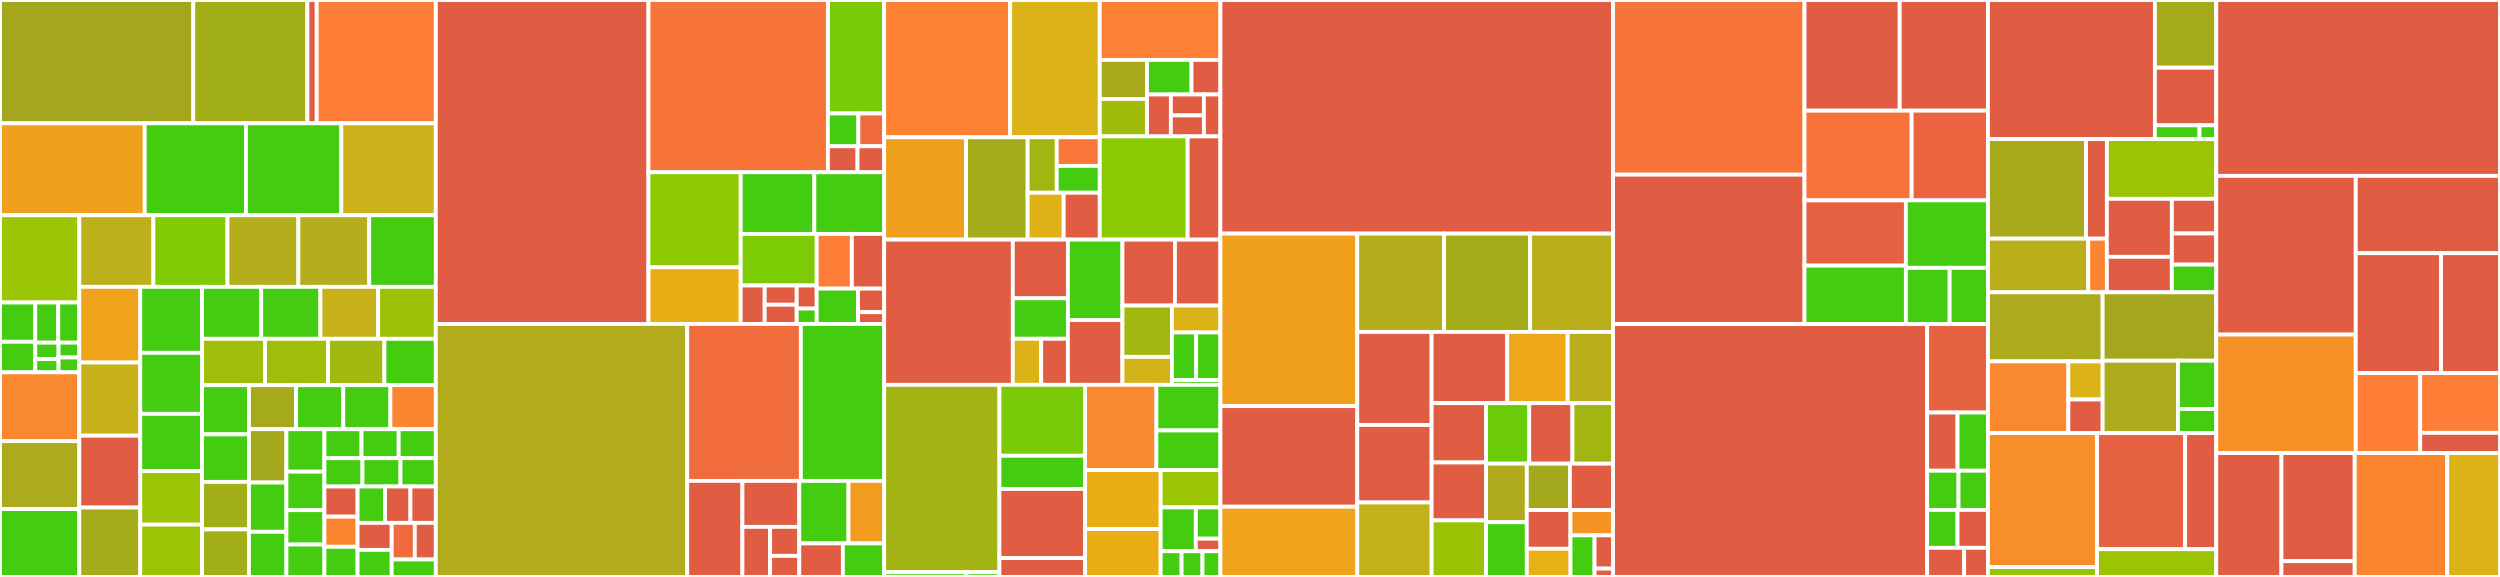 <svg baseProfile="full" width="650" height="150" viewBox="0 0 650 150" version="1.1"
xmlns="http://www.w3.org/2000/svg" xmlns:ev="http://www.w3.org/2001/xml-events"
xmlns:xlink="http://www.w3.org/1999/xlink">

<rect x="0" y="0" width="650" height="150" fill="#333333" stroke="none"/>

<style>rect.s{mask:url(#mask);}</style>
<defs>
  <pattern id="white" width="4" height="4" patternUnits="userSpaceOnUse" patternTransform="rotate(45)">
    <rect width="2" height="2" transform="translate(0,0)" fill="white"></rect>
  </pattern>
  <mask id="mask">
    <rect x="0" y="0" width="100%" height="100%" fill="url(#white)"></rect>
  </mask>
</defs>

<rect x="0" y="0" width="50.253" height="32.064" fill="#a4a61d" stroke="white" stroke-width="1" class=" tooltipped" data-content="internal/commands/build.go"><title>internal/commands/build.go</title></rect>
<rect x="50.253" y="0" width="29.665" height="32.064" fill="#a3af16" stroke="white" stroke-width="1" class=" tooltipped" data-content="internal/commands/testmocks/mock_pack_client.go"><title>internal/commands/testmocks/mock_pack_client.go</title></rect>
<rect x="79.918" y="0" width="2.432" height="32.064" fill="#e05d44" stroke="white" stroke-width="1" class=" tooltipped" data-content="internal/commands/testmocks/mock_inspect_image_writer_factory.go"><title>internal/commands/testmocks/mock_inspect_image_writer_factory.go</title></rect>
<rect x="82.35" y="0" width="30.962" height="32.064" fill="#fe7d37" stroke="white" stroke-width="1" class=" tooltipped" data-content="internal/commands/inspect_buildpack.go"><title>internal/commands/inspect_buildpack.go</title></rect>
<rect x="0" y="32.064" width="37.626" height="23.899" fill="#f0a01d" stroke="white" stroke-width="1" class=" tooltipped" data-content="internal/commands/buildpack_package.go"><title>internal/commands/buildpack_package.go</title></rect>
<rect x="37.626" y="32.064" width="26.316" height="23.899" fill="#4c1" stroke="white" stroke-width="1" class=" tooltipped" data-content="internal/commands/config_run_image_mirrors.go"><title>internal/commands/config_run_image_mirrors.go</title></rect>
<rect x="63.942" y="32.064" width="24.794" height="23.899" fill="#4c1" stroke="white" stroke-width="1" class=" tooltipped" data-content="internal/commands/config_registries.go"><title>internal/commands/config_registries.go</title></rect>
<rect x="88.735" y="32.064" width="24.576" height="23.899" fill="#ccb21a" stroke="white" stroke-width="1" class=" tooltipped" data-content="internal/commands/builder_create.go"><title>internal/commands/builder_create.go</title></rect>
<rect x="0" y="55.963" width="20.617" height="22.69" fill="#9ac603" stroke="white" stroke-width="1" class=" tooltipped" data-content="internal/commands/config_trusted_builder.go"><title>internal/commands/config_trusted_builder.go</title></rect>
<rect x="0" y="78.653" width="9.163" height="10.21" fill="#4c1" stroke="white" stroke-width="1" class=" tooltipped" data-content="internal/commands/fakes/fake_package_config_reader.go"><title>internal/commands/fakes/fake_package_config_reader.go</title></rect>
<rect x="0" y="88.864" width="9.163" height="7.941" fill="#4c1" stroke="white" stroke-width="1" class=" tooltipped" data-content="internal/commands/fakes/fake_builder_inspector.go"><title>internal/commands/fakes/fake_builder_inspector.go</title></rect>
<rect x="9.163" y="78.653" width="5.976" height="10.437" fill="#4c1" stroke="white" stroke-width="1" class=" tooltipped" data-content="internal/commands/fakes/fake_builder_writer.go"><title>internal/commands/fakes/fake_builder_writer.go</title></rect>
<rect x="15.139" y="78.653" width="5.478" height="10.437" fill="#4c1" stroke="white" stroke-width="1" class=" tooltipped" data-content="internal/commands/fakes/fake_inspect_image_writer.go"><title>internal/commands/fakes/fake_inspect_image_writer.go</title></rect>
<rect x="9.163" y="89.09" width="6.064" height="4.286" fill="#4c1" stroke="white" stroke-width="1" class=" tooltipped" data-content="internal/commands/fakes/fake_inspect_image_writer_factory.go"><title>internal/commands/fakes/fake_inspect_image_writer_factory.go</title></rect>
<rect x="9.163" y="93.376" width="6.064" height="3.429" fill="#4c1" stroke="white" stroke-width="1" class=" tooltipped" data-content="internal/commands/fakes/fake_builder_writer_factory.go"><title>internal/commands/fakes/fake_builder_writer_factory.go</title></rect>
<rect x="15.227" y="89.09" width="5.39" height="3.857" fill="#4c1" stroke="white" stroke-width="1" class=" tooltipped" data-content="internal/commands/fakes/fake_buildpack_packager.go"><title>internal/commands/fakes/fake_buildpack_packager.go</title></rect>
<rect x="15.227" y="92.948" width="5.39" height="3.857" fill="#4c1" stroke="white" stroke-width="1" class=" tooltipped" data-content="internal/commands/fakes/fake_extension_packager.go"><title>internal/commands/fakes/fake_extension_packager.go</title></rect>
<rect x="0" y="96.805" width="20.617" height="17.9" fill="#fa882e" stroke="white" stroke-width="1" class=" tooltipped" data-content="internal/commands/commands.go"><title>internal/commands/commands.go</title></rect>
<rect x="0" y="114.705" width="20.617" height="17.648" fill="#acaa1d" stroke="white" stroke-width="1" class=" tooltipped" data-content="internal/commands/buildpack_new.go"><title>internal/commands/buildpack_new.go</title></rect>
<rect x="0" y="132.352" width="20.617" height="17.648" fill="#4c1" stroke="white" stroke-width="1" class=" tooltipped" data-content="internal/commands/config_registry_mirrors.go"><title>internal/commands/config_registry_mirrors.go</title></rect>
<rect x="20.617" y="55.963" width="19.265" height="18.617" fill="#bdb01b" stroke="white" stroke-width="1" class=" tooltipped" data-content="internal/commands/extension_package.go"><title>internal/commands/extension_package.go</title></rect>
<rect x="39.882" y="55.963" width="19.265" height="18.617" fill="#81cb04" stroke="white" stroke-width="1" class=" tooltipped" data-content="internal/commands/report.go"><title>internal/commands/report.go</title></rect>
<rect x="59.147" y="55.963" width="18.427" height="18.617" fill="#b4ad1c" stroke="white" stroke-width="1" class=" tooltipped" data-content="internal/commands/create_builder.go"><title>internal/commands/create_builder.go</title></rect>
<rect x="77.574" y="55.963" width="18.427" height="18.617" fill="#b4ad1c" stroke="white" stroke-width="1" class=" tooltipped" data-content="internal/commands/package_buildpack.go"><title>internal/commands/package_buildpack.go</title></rect>
<rect x="96.001" y="55.963" width="17.31" height="18.617" fill="#4c1" stroke="white" stroke-width="1" class=" tooltipped" data-content="internal/commands/config_default_builder.go"><title>internal/commands/config_default_builder.go</title></rect>
<rect x="20.617" y="74.58" width="15.851" height="19.675" fill="#efa41b" stroke="white" stroke-width="1" class=" tooltipped" data-content="internal/commands/suggest_builders.go"><title>internal/commands/suggest_builders.go</title></rect>
<rect x="20.617" y="94.255" width="15.851" height="19.019" fill="#c6b11a" stroke="white" stroke-width="1" class=" tooltipped" data-content="internal/commands/completion.go"><title>internal/commands/completion.go</title></rect>
<rect x="20.617" y="113.274" width="15.851" height="18.691" fill="#e05d44" stroke="white" stroke-width="1" class=" tooltipped" data-content="internal/commands/inspect_extension.go"><title>internal/commands/inspect_extension.go</title></rect>
<rect x="20.617" y="131.965" width="15.851" height="18.035" fill="#a4ac19" stroke="white" stroke-width="1" class=" tooltipped" data-content="internal/commands/config_pull_policy.go"><title>internal/commands/config_pull_policy.go</title></rect>
<rect x="36.468" y="74.58" width="16.058" height="17.156" fill="#4c1" stroke="white" stroke-width="1" class=" tooltipped" data-content="internal/commands/config_lifecycle_image.go"><title>internal/commands/config_lifecycle_image.go</title></rect>
<rect x="36.468" y="91.736" width="16.058" height="15.861" fill="#4c1" stroke="white" stroke-width="1" class=" tooltipped" data-content="internal/commands/config_registries_default.go"><title>internal/commands/config_registries_default.go</title></rect>
<rect x="36.468" y="107.596" width="16.058" height="14.89" fill="#4c1" stroke="white" stroke-width="1" class=" tooltipped" data-content="internal/commands/config.go"><title>internal/commands/config.go</title></rect>
<rect x="36.468" y="122.486" width="16.058" height="13.919" fill="#9bc405" stroke="white" stroke-width="1" class=" tooltipped" data-content="internal/commands/buildpack_yank.go"><title>internal/commands/buildpack_yank.go</title></rect>
<rect x="36.468" y="136.405" width="16.058" height="13.595" fill="#9bc405" stroke="white" stroke-width="1" class=" tooltipped" data-content="internal/commands/builder_inspect.go"><title>internal/commands/builder_inspect.go</title></rect>
<rect x="52.526" y="74.58" width="15.389" height="13.511" fill="#4c1" stroke="white" stroke-width="1" class=" tooltipped" data-content="internal/commands/buildpack_inspect.go"><title>internal/commands/buildpack_inspect.go</title></rect>
<rect x="67.915" y="74.58" width="15.389" height="13.511" fill="#4c1" stroke="white" stroke-width="1" class=" tooltipped" data-content="internal/commands/manifest_create.go"><title>internal/commands/manifest_create.go</title></rect>
<rect x="83.304" y="74.58" width="15.004" height="13.511" fill="#c6b11a" stroke="white" stroke-width="1" class=" tooltipped" data-content="internal/commands/set_default_builder.go"><title>internal/commands/set_default_builder.go</title></rect>
<rect x="98.308" y="74.58" width="15.004" height="13.511" fill="#9dc008" stroke="white" stroke-width="1" class=" tooltipped" data-content="internal/commands/yank_buildpack.go"><title>internal/commands/yank_buildpack.go</title></rect>
<rect x="52.526" y="88.091" width="16.382" height="12.057" fill="#9ebe09" stroke="white" stroke-width="1" class=" tooltipped" data-content="internal/commands/config_experimental.go"><title>internal/commands/config_experimental.go</title></rect>
<rect x="68.908" y="88.091" width="16.382" height="12.057" fill="#9ebe09" stroke="white" stroke-width="1" class=" tooltipped" data-content="internal/commands/rebase.go"><title>internal/commands/rebase.go</title></rect>
<rect x="85.29" y="88.091" width="14.657" height="12.057" fill="#a1b90e" stroke="white" stroke-width="1" class=" tooltipped" data-content="internal/commands/inspect_image.go"><title>internal/commands/inspect_image.go</title></rect>
<rect x="99.947" y="88.091" width="13.364" height="12.057" fill="#4c1" stroke="white" stroke-width="1" class=" tooltipped" data-content="internal/commands/manifest_annotate.go"><title>internal/commands/manifest_annotate.go</title></rect>
<rect x="52.526" y="100.148" width="12.199" height="12.783" fill="#4c1" stroke="white" stroke-width="1" class=" tooltipped" data-content="internal/commands/extension_inspect.go"><title>internal/commands/extension_inspect.go</title></rect>
<rect x="52.526" y="112.93" width="12.199" height="12.357" fill="#4c1" stroke="white" stroke-width="1" class=" tooltipped" data-content="internal/commands/add_registry.go"><title>internal/commands/add_registry.go</title></rect>
<rect x="52.526" y="125.287" width="12.199" height="12.357" fill="#a3af16" stroke="white" stroke-width="1" class=" tooltipped" data-content="internal/commands/register_buildpack.go"><title>internal/commands/register_buildpack.go</title></rect>
<rect x="52.526" y="137.643" width="12.199" height="12.357" fill="#a3af16" stroke="white" stroke-width="1" class=" tooltipped" data-content="internal/commands/set_default_registry.go"><title>internal/commands/set_default_registry.go</title></rect>
<rect x="64.725" y="100.148" width="12.26" height="11.447" fill="#a4aa1a" stroke="white" stroke-width="1" class=" tooltipped" data-content="internal/commands/buildpack_register.go"><title>internal/commands/buildpack_register.go</title></rect>
<rect x="76.985" y="100.148" width="12.26" height="11.447" fill="#4c1" stroke="white" stroke-width="1" class=" tooltipped" data-content="internal/commands/manifest_push.go"><title>internal/commands/manifest_push.go</title></rect>
<rect x="89.245" y="100.148" width="12.26" height="11.447" fill="#4c1" stroke="white" stroke-width="1" class=" tooltipped" data-content="internal/commands/stack_suggest.go"><title>internal/commands/stack_suggest.go</title></rect>
<rect x="101.506" y="100.148" width="11.806" height="11.447" fill="#fb8530" stroke="white" stroke-width="1" class=" tooltipped" data-content="internal/commands/buildpack_pull.go"><title>internal/commands/buildpack_pull.go</title></rect>
<rect x="64.725" y="111.594" width="9.744" height="13.869" fill="#a4a81c" stroke="white" stroke-width="1" class=" tooltipped" data-content="internal/commands/set_run_image_mirrors.go"><title>internal/commands/set_run_image_mirrors.go</title></rect>
<rect x="64.725" y="125.463" width="9.744" height="12.802" fill="#4c1" stroke="white" stroke-width="1" class=" tooltipped" data-content="internal/commands/manifest.go"><title>internal/commands/manifest.go</title></rect>
<rect x="64.725" y="138.265" width="9.744" height="11.735" fill="#4c1" stroke="white" stroke-width="1" class=" tooltipped" data-content="internal/commands/inspect_builder.go"><title>internal/commands/inspect_builder.go</title></rect>
<rect x="74.469" y="111.594" width="9.88" height="11.048" fill="#4c1" stroke="white" stroke-width="1" class=" tooltipped" data-content="internal/commands/download_sbom.go"><title>internal/commands/download_sbom.go</title></rect>
<rect x="74.469" y="122.643" width="9.88" height="9.996" fill="#4c1" stroke="white" stroke-width="1" class=" tooltipped" data-content="internal/commands/extension.go"><title>internal/commands/extension.go</title></rect>
<rect x="74.469" y="132.639" width="9.88" height="8.944" fill="#4c1" stroke="white" stroke-width="1" class=" tooltipped" data-content="internal/commands/buildpack.go"><title>internal/commands/buildpack.go</title></rect>
<rect x="74.469" y="141.582" width="9.88" height="8.418" fill="#4c1" stroke="white" stroke-width="1" class=" tooltipped" data-content="internal/commands/manifest_rm.go"><title>internal/commands/manifest_rm.go</title></rect>
<rect x="84.349" y="111.594" width="9.654" height="7.538" fill="#4c1" stroke="white" stroke-width="1" class=" tooltipped" data-content="internal/commands/list_registries.go"><title>internal/commands/list_registries.go</title></rect>
<rect x="94.003" y="111.594" width="9.654" height="7.538" fill="#4c1" stroke="white" stroke-width="1" class=" tooltipped" data-content="internal/commands/list_trusted_builders.go"><title>internal/commands/list_trusted_builders.go</title></rect>
<rect x="103.657" y="111.594" width="9.654" height="7.538" fill="#4c1" stroke="white" stroke-width="1" class=" tooltipped" data-content="internal/commands/manifest_add.go"><title>internal/commands/manifest_add.go</title></rect>
<rect x="84.349" y="119.132" width="9.89" height="7.358" fill="#4c1" stroke="white" stroke-width="1" class=" tooltipped" data-content="internal/commands/trust_builder.go"><title>internal/commands/trust_builder.go</title></rect>
<rect x="94.239" y="119.132" width="9.89" height="7.358" fill="#4c1" stroke="white" stroke-width="1" class=" tooltipped" data-content="internal/commands/untrust_builder.go"><title>internal/commands/untrust_builder.go</title></rect>
<rect x="104.128" y="119.132" width="9.183" height="7.358" fill="#4c1" stroke="white" stroke-width="1" class=" tooltipped" data-content="internal/commands/builder.go"><title>internal/commands/builder.go</title></rect>
<rect x="84.349" y="126.49" width="8.622" height="7.837" fill="#e05d44" stroke="white" stroke-width="1" class=" tooltipped" data-content="internal/commands/extension_yank.go"><title>internal/commands/extension_yank.go</title></rect>
<rect x="84.349" y="134.327" width="8.622" height="7.837" fill="#fb8530" stroke="white" stroke-width="1" class=" tooltipped" data-content="internal/commands/manifest_inspect.go"><title>internal/commands/manifest_inspect.go</title></rect>
<rect x="84.349" y="142.163" width="8.622" height="7.837" fill="#4c1" stroke="white" stroke-width="1" class=" tooltipped" data-content="internal/commands/manifest_remove.go"><title>internal/commands/manifest_remove.go</title></rect>
<rect x="92.972" y="126.49" width="7.147" height="9.455" fill="#4c1" stroke="white" stroke-width="1" class=" tooltipped" data-content="internal/commands/remove_registry.go"><title>internal/commands/remove_registry.go</title></rect>
<rect x="100.118" y="126.49" width="6.597" height="9.455" fill="#e05d44" stroke="white" stroke-width="1" class=" tooltipped" data-content="internal/commands/extension_new.go"><title>internal/commands/extension_new.go</title></rect>
<rect x="106.715" y="126.49" width="6.597" height="9.455" fill="#e05d44" stroke="white" stroke-width="1" class=" tooltipped" data-content="internal/commands/extension_pull.go"><title>internal/commands/extension_pull.go</title></rect>
<rect x="92.972" y="135.945" width="8.876" height="7.027" fill="#e05d44" stroke="white" stroke-width="1" class=" tooltipped" data-content="internal/commands/extension_register.go"><title>internal/commands/extension_register.go</title></rect>
<rect x="92.972" y="142.973" width="8.876" height="7.027" fill="#4c1" stroke="white" stroke-width="1" class=" tooltipped" data-content="internal/commands/version.go"><title>internal/commands/version.go</title></rect>
<rect x="101.847" y="135.945" width="6.005" height="9.521" fill="#ef6a3d" stroke="white" stroke-width="1" class=" tooltipped" data-content="internal/commands/builder_suggest.go"><title>internal/commands/builder_suggest.go</title></rect>
<rect x="107.852" y="135.945" width="5.459" height="9.521" fill="#e05d44" stroke="white" stroke-width="1" class=" tooltipped" data-content="internal/commands/sbom.go"><title>internal/commands/sbom.go</title></rect>
<rect x="101.847" y="145.466" width="11.464" height="4.534" fill="#4c1" stroke="white" stroke-width="1" class=" tooltipped" data-content="internal/commands/stack.go"><title>internal/commands/stack.go</title></rect>
<rect x="113.312" y="0" width="55.292" height="84.23" fill="#e05d44" stroke="white" stroke-width="1" class=" tooltipped" data-content="internal/builder/builder.go"><title>internal/builder/builder.go</title></rect>
<rect x="168.603" y="0" width="46.654" height="44.787" fill="#f87539" stroke="white" stroke-width="1" class=" tooltipped" data-content="internal/builder/writer/human_readable.go"><title>internal/builder/writer/human_readable.go</title></rect>
<rect x="215.258" y="0" width="14.623" height="29.503" fill="#78cb06" stroke="white" stroke-width="1" class=" tooltipped" data-content="internal/builder/writer/structured_format.go"><title>internal/builder/writer/structured_format.go</title></rect>
<rect x="215.258" y="29.503" width="7.921" height="8.531" fill="#4c1" stroke="white" stroke-width="1" class=" tooltipped" data-content="internal/builder/writer/factory.go"><title>internal/builder/writer/factory.go</title></rect>
<rect x="223.178" y="29.503" width="6.702" height="8.531" fill="#ef6a3d" stroke="white" stroke-width="1" class=" tooltipped" data-content="internal/builder/writer/json.go"><title>internal/builder/writer/json.go</title></rect>
<rect x="215.258" y="38.033" width="7.696" height="6.754" fill="#e05d44" stroke="white" stroke-width="1" class=" tooltipped" data-content="internal/builder/writer/toml.go"><title>internal/builder/writer/toml.go</title></rect>
<rect x="222.954" y="38.033" width="6.927" height="6.754" fill="#e05d44" stroke="white" stroke-width="1" class=" tooltipped" data-content="internal/builder/writer/yaml.go"><title>internal/builder/writer/yaml.go</title></rect>
<rect x="168.603" y="44.787" width="23.984" height="24.706" fill="#8eca02" stroke="white" stroke-width="1" class=" tooltipped" data-content="internal/builder/inspect.go"><title>internal/builder/inspect.go</title></rect>
<rect x="168.603" y="69.493" width="23.984" height="14.737" fill="#ebad15" stroke="white" stroke-width="1" class=" tooltipped" data-content="internal/builder/lifecycle.go"><title>internal/builder/lifecycle.go</title></rect>
<rect x="192.587" y="44.787" width="19.133" height="16.028" fill="#4c1" stroke="white" stroke-width="1" class=" tooltipped" data-content="internal/builder/detection_order_calculator.go"><title>internal/builder/detection_order_calculator.go</title></rect>
<rect x="211.72" y="44.787" width="18.16" height="16.028" fill="#4c1" stroke="white" stroke-width="1" class=" tooltipped" data-content="internal/builder/label_manager.go"><title>internal/builder/label_manager.go</title></rect>
<rect x="192.587" y="60.815" width="19.757" height="13.418" fill="#7dcb05" stroke="white" stroke-width="1" class=" tooltipped" data-content="internal/builder/descriptor.go"><title>internal/builder/descriptor.go</title></rect>
<rect x="192.587" y="74.233" width="6.239" height="9.997" fill="#e05d44" stroke="white" stroke-width="1" class=" tooltipped" data-content="internal/builder/fakes/fake_label_manager.go"><title>internal/builder/fakes/fake_label_manager.go</title></rect>
<rect x="198.826" y="74.233" width="8.319" height="4.999" fill="#e05d44" stroke="white" stroke-width="1" class=" tooltipped" data-content="internal/builder/fakes/fake_inspectable_fetcher.go"><title>internal/builder/fakes/fake_inspectable_fetcher.go</title></rect>
<rect x="198.826" y="79.231" width="8.319" height="4.999" fill="#e05d44" stroke="white" stroke-width="1" class=" tooltipped" data-content="internal/builder/fakes/fake_label_manager_factory.go"><title>internal/builder/fakes/fake_label_manager_factory.go</title></rect>
<rect x="207.145" y="74.233" width="5.199" height="5.998" fill="#e05d44" stroke="white" stroke-width="1" class=" tooltipped" data-content="internal/builder/fakes/fake_detection_calculator.go"><title>internal/builder/fakes/fake_detection_calculator.go</title></rect>
<rect x="207.145" y="80.231" width="5.199" height="3.999" fill="#4c1" stroke="white" stroke-width="1" class=" tooltipped" data-content="internal/builder/fakes/fake_inspectable.go"><title>internal/builder/fakes/fake_inspectable.go</title></rect>
<rect x="212.344" y="60.815" width="9.134" height="14.227" fill="#fe7d37" stroke="white" stroke-width="1" class=" tooltipped" data-content="internal/builder/trusted_builder.go"><title>internal/builder/trusted_builder.go</title></rect>
<rect x="221.478" y="60.815" width="8.403" height="14.227" fill="#e05d44" stroke="white" stroke-width="1" class=" tooltipped" data-content="internal/builder/testmocks/mock_lifecycle.go"><title>internal/builder/testmocks/mock_lifecycle.go</title></rect>
<rect x="212.344" y="75.042" width="10.748" height="9.188" fill="#4c1" stroke="white" stroke-width="1" class=" tooltipped" data-content="internal/builder/version.go"><title>internal/builder/version.go</title></rect>
<rect x="223.092" y="75.042" width="6.788" height="6.125" fill="#e05d44" stroke="white" stroke-width="1" class=" tooltipped" data-content="internal/builder/image_fetcher_wrapper.go"><title>internal/builder/image_fetcher_wrapper.go</title></rect>
<rect x="223.092" y="81.167" width="6.788" height="3.063" fill="#e05d44" stroke="white" stroke-width="1" class=" tooltipped" data-content="internal/builder/label_manager_provider.go"><title>internal/builder/label_manager_provider.go</title></rect>
<rect x="113.312" y="84.23" width="65.358" height="65.77" fill="#b2ac1c" stroke="white" stroke-width="1" class=" tooltipped" data-content="internal/build/lifecycle_execution.go"><title>internal/build/lifecycle_execution.go</title></rect>
<rect x="178.669" y="84.23" width="29.555" height="40.802" fill="#f06c3d" stroke="white" stroke-width="1" class=" tooltipped" data-content="internal/build/container_ops.go"><title>internal/build/container_ops.go</title></rect>
<rect x="208.224" y="84.23" width="21.657" height="40.802" fill="#4c1" stroke="white" stroke-width="1" class=" tooltipped" data-content="internal/build/phase_config_provider.go"><title>internal/build/phase_config_provider.go</title></rect>
<rect x="178.669" y="125.032" width="14.364" height="24.968" fill="#e05d44" stroke="white" stroke-width="1" class=" tooltipped" data-content="internal/build/fakes/fake_builder.go"><title>internal/build/fakes/fake_builder.go</title></rect>
<rect x="193.033" y="125.032" width="14.78" height="11.957" fill="#e05d44" stroke="white" stroke-width="1" class=" tooltipped" data-content="internal/build/fakes/fake_termui.go"><title>internal/build/fakes/fake_termui.go</title></rect>
<rect x="193.033" y="136.988" width="7.191" height="13.012" fill="#e05d44" stroke="white" stroke-width="1" class=" tooltipped" data-content="internal/build/fakes/fake_phase_factory.go"><title>internal/build/fakes/fake_phase_factory.go</title></rect>
<rect x="200.224" y="136.988" width="7.59" height="7.533" fill="#e05d44" stroke="white" stroke-width="1" class=" tooltipped" data-content="internal/build/fakes/cache.go"><title>internal/build/fakes/cache.go</title></rect>
<rect x="200.224" y="144.521" width="7.59" height="5.479" fill="#e05d44" stroke="white" stroke-width="1" class=" tooltipped" data-content="internal/build/fakes/fake_phase.go"><title>internal/build/fakes/fake_phase.go</title></rect>
<rect x="207.814" y="125.032" width="12.792" height="16.253" fill="#4c1" stroke="white" stroke-width="1" class=" tooltipped" data-content="internal/build/mount_paths.go"><title>internal/build/mount_paths.go</title></rect>
<rect x="220.606" y="125.032" width="9.274" height="16.253" fill="#f29d1f" stroke="white" stroke-width="1" class=" tooltipped" data-content="internal/build/phase.go"><title>internal/build/phase.go</title></rect>
<rect x="207.814" y="141.285" width="11.332" height="8.715" fill="#e05d44" stroke="white" stroke-width="1" class=" tooltipped" data-content="internal/build/lifecycle_executor.go"><title>internal/build/lifecycle_executor.go</title></rect>
<rect x="219.145" y="141.285" width="10.735" height="8.715" fill="#4c1" stroke="white" stroke-width="1" class=" tooltipped" data-content="internal/build/phase_factory.go"><title>internal/build/phase_factory.go</title></rect>
<rect x="229.881" y="0" width="32.762" height="35.697" fill="#fc8232" stroke="white" stroke-width="1" class=" tooltipped" data-content="internal/termui/dive.go"><title>internal/termui/dive.go</title></rect>
<rect x="262.643" y="0" width="23.298" height="35.697" fill="#dcb317" stroke="white" stroke-width="1" class=" tooltipped" data-content="internal/termui/dashboard.go"><title>internal/termui/dashboard.go</title></rect>
<rect x="229.881" y="35.697" width="21.291" height="26.61" fill="#f0a01d" stroke="white" stroke-width="1" class=" tooltipped" data-content="internal/termui/termui.go"><title>internal/termui/termui.go</title></rect>
<rect x="251.172" y="35.697" width="16.017" height="26.61" fill="#a4ac19" stroke="white" stroke-width="1" class=" tooltipped" data-content="internal/termui/detect.go"><title>internal/termui/detect.go</title></rect>
<rect x="267.189" y="35.697" width="7.573" height="14.414" fill="#a2b511" stroke="white" stroke-width="1" class=" tooltipped" data-content="internal/termui/fakes/app.go"><title>internal/termui/fakes/app.go</title></rect>
<rect x="274.762" y="35.697" width="11.179" height="7.439" fill="#fa7739" stroke="white" stroke-width="1" class=" tooltipped" data-content="internal/termui/fakes/docker_stdwriter.go"><title>internal/termui/fakes/docker_stdwriter.go</title></rect>
<rect x="274.762" y="43.136" width="11.179" height="6.974" fill="#4c1" stroke="white" stroke-width="1" class=" tooltipped" data-content="internal/termui/fakes/builder.go"><title>internal/termui/fakes/builder.go</title></rect>
<rect x="267.189" y="50.11" width="9.376" height="12.196" fill="#dfb317" stroke="white" stroke-width="1" class=" tooltipped" data-content="internal/termui/branch.go"><title>internal/termui/branch.go</title></rect>
<rect x="276.565" y="50.11" width="9.376" height="12.196" fill="#e05d44" stroke="white" stroke-width="1" class=" tooltipped" data-content="internal/termui/logger.go"><title>internal/termui/logger.go</title></rect>
<rect x="285.94" y="0" width="31.367" height="15.577" fill="#fd8035" stroke="white" stroke-width="1" class=" tooltipped" data-content="internal/inspectimage/writer/human_readable.go"><title>internal/inspectimage/writer/human_readable.go</title></rect>
<rect x="285.94" y="15.577" width="12.285" height="10.154" fill="#a9a91d" stroke="white" stroke-width="1" class=" tooltipped" data-content="internal/inspectimage/writer/structured_bom_format.go"><title>internal/inspectimage/writer/structured_bom_format.go</title></rect>
<rect x="285.94" y="25.731" width="12.285" height="9.731" fill="#a0bb0c" stroke="white" stroke-width="1" class=" tooltipped" data-content="internal/inspectimage/writer/structured_format.go"><title>internal/inspectimage/writer/structured_format.go</title></rect>
<rect x="298.226" y="15.577" width="11.565" height="8.989" fill="#4c1" stroke="white" stroke-width="1" class=" tooltipped" data-content="internal/inspectimage/writer/factory.go"><title>internal/inspectimage/writer/factory.go</title></rect>
<rect x="309.79" y="15.577" width="7.517" height="8.989" fill="#e05d44" stroke="white" stroke-width="1" class=" tooltipped" data-content="internal/inspectimage/writer/bom_json.go"><title>internal/inspectimage/writer/bom_json.go</title></rect>
<rect x="298.226" y="24.566" width="6.201" height="10.896" fill="#e05d44" stroke="white" stroke-width="1" class=" tooltipped" data-content="internal/inspectimage/writer/json.go"><title>internal/inspectimage/writer/json.go</title></rect>
<rect x="304.427" y="24.566" width="8.587" height="5.448" fill="#e05d44" stroke="white" stroke-width="1" class=" tooltipped" data-content="internal/inspectimage/writer/bom_yaml.go"><title>internal/inspectimage/writer/bom_yaml.go</title></rect>
<rect x="304.427" y="30.014" width="8.587" height="5.448" fill="#e05d44" stroke="white" stroke-width="1" class=" tooltipped" data-content="internal/inspectimage/writer/toml.go"><title>internal/inspectimage/writer/toml.go</title></rect>
<rect x="313.014" y="24.566" width="4.293" height="10.896" fill="#e05d44" stroke="white" stroke-width="1" class=" tooltipped" data-content="internal/inspectimage/writer/yaml.go"><title>internal/inspectimage/writer/yaml.go</title></rect>
<rect x="285.94" y="35.462" width="22.847" height="26.845" fill="#8aca02" stroke="white" stroke-width="1" class=" tooltipped" data-content="internal/inspectimage/info_display.go"><title>internal/inspectimage/info_display.go</title></rect>
<rect x="308.788" y="35.462" width="8.519" height="26.845" fill="#e05d44" stroke="white" stroke-width="1" class=" tooltipped" data-content="internal/inspectimage/bom_display.go"><title>internal/inspectimage/bom_display.go</title></rect>
<rect x="229.881" y="62.307" width="33.456" height="37.753" fill="#e05d44" stroke="white" stroke-width="1" class=" tooltipped" data-content="internal/registry/registry_cache.go"><title>internal/registry/registry_cache.go</title></rect>
<rect x="263.337" y="62.307" width="14.319" height="15.246" fill="#e05d44" stroke="white" stroke-width="1" class=" tooltipped" data-content="internal/registry/github.go"><title>internal/registry/github.go</title></rect>
<rect x="263.337" y="77.553" width="14.319" height="10.527" fill="#4c1" stroke="white" stroke-width="1" class=" tooltipped" data-content="internal/registry/index.go"><title>internal/registry/index.go</title></rect>
<rect x="263.337" y="88.08" width="7.376" height="11.979" fill="#dcb317" stroke="white" stroke-width="1" class=" tooltipped" data-content="internal/registry/buildpack.go"><title>internal/registry/buildpack.go</title></rect>
<rect x="270.713" y="88.08" width="6.942" height="11.979" fill="#e05d44" stroke="white" stroke-width="1" class=" tooltipped" data-content="internal/registry/git.go"><title>internal/registry/git.go</title></rect>
<rect x="277.655" y="62.307" width="14.181" height="20.892" fill="#4c1" stroke="white" stroke-width="1" class=" tooltipped" data-content="internal/fakes/fake_images.go"><title>internal/fakes/fake_images.go</title></rect>
<rect x="277.655" y="83.199" width="14.181" height="16.86" fill="#e05d44" stroke="white" stroke-width="1" class=" tooltipped" data-content="internal/fakes/fake_buildpack.go"><title>internal/fakes/fake_buildpack.go</title></rect>
<rect x="291.837" y="62.307" width="13.645" height="17.142" fill="#e05d44" stroke="white" stroke-width="1" class=" tooltipped" data-content="internal/fakes/fake_extension.go"><title>internal/fakes/fake_extension.go</title></rect>
<rect x="305.482" y="62.307" width="11.826" height="17.142" fill="#e05d44" stroke="white" stroke-width="1" class=" tooltipped" data-content="internal/fakes/fake_package.go"><title>internal/fakes/fake_package.go</title></rect>
<rect x="291.837" y="79.449" width="12.861" height="13.336" fill="#a2b710" stroke="white" stroke-width="1" class=" tooltipped" data-content="internal/fakes/fake_image_fetcher.go"><title>internal/fakes/fake_image_fetcher.go</title></rect>
<rect x="291.837" y="92.785" width="12.861" height="7.274" fill="#d3b319" stroke="white" stroke-width="1" class=" tooltipped" data-content="internal/fakes/fake_buildpack_blob.go"><title>internal/fakes/fake_buildpack_blob.go</title></rect>
<rect x="304.698" y="79.449" width="12.609" height="7.008" fill="#dcb317" stroke="white" stroke-width="1" class=" tooltipped" data-content="internal/fakes/fake_extension_blob.go"><title>internal/fakes/fake_extension_blob.go</title></rect>
<rect x="304.698" y="86.456" width="6.305" height="12.367" fill="#4c1" stroke="white" stroke-width="1" class=" tooltipped" data-content="internal/fakes/fake_buildpack_tar.go"><title>internal/fakes/fake_buildpack_tar.go</title></rect>
<rect x="311.003" y="86.456" width="6.305" height="12.367" fill="#4c1" stroke="white" stroke-width="1" class=" tooltipped" data-content="internal/fakes/fake_extension_tar.go"><title>internal/fakes/fake_extension_tar.go</title></rect>
<rect x="304.698" y="98.823" width="12.609" height="1.237" fill="#4c1" stroke="white" stroke-width="1" class=" tooltipped" data-content="internal/fakes/fake_lifecycle.go"><title>internal/fakes/fake_lifecycle.go</title></rect>
<rect x="229.881" y="100.059" width="29.975" height="48.727" fill="#a3b313" stroke="white" stroke-width="1" class=" tooltipped" data-content="internal/sshdialer/ssh_dialer.go"><title>internal/sshdialer/ssh_dialer.go</title></rect>
<rect x="229.881" y="148.786" width="21.411" height="1.214" fill="#4c1" stroke="white" stroke-width="1" class=" tooltipped" data-content="internal/sshdialer/ssh_agent_windows.go"><title>internal/sshdialer/ssh_agent_windows.go</title></rect>
<rect x="251.291" y="148.786" width="8.564" height="1.214" fill="#4c1" stroke="white" stroke-width="1" class=" tooltipped" data-content="internal/sshdialer/ssh_agent_unix.go"><title>internal/sshdialer/ssh_agent_unix.go</title></rect>
<rect x="259.855" y="100.059" width="22.273" height="18.436" fill="#78cb06" stroke="white" stroke-width="1" class=" tooltipped" data-content="internal/target/parse.go"><title>internal/target/parse.go</title></rect>
<rect x="259.855" y="118.495" width="22.273" height="8.635" fill="#4c1" stroke="white" stroke-width="1" class=" tooltipped" data-content="internal/target/platform.go"><title>internal/target/platform.go</title></rect>
<rect x="259.855" y="127.13" width="22.273" height="17.969" fill="#e05d44" stroke="white" stroke-width="1" class=" tooltipped" data-content="internal/config/config.go"><title>internal/config/config.go</title></rect>
<rect x="259.855" y="145.099" width="22.273" height="4.901" fill="#e05d44" stroke="white" stroke-width="1" class=" tooltipped" data-content="internal/config/config_helpers.go"><title>internal/config/config_helpers.go</title></rect>
<rect x="282.128" y="100.059" width="18.528" height="22.163" fill="#fa882e" stroke="white" stroke-width="1" class=" tooltipped" data-content="internal/paths/paths.go"><title>internal/paths/paths.go</title></rect>
<rect x="300.656" y="100.059" width="16.651" height="11.862" fill="#4c1" stroke="white" stroke-width="1" class=" tooltipped" data-content="internal/stack/merge.go"><title>internal/stack/merge.go</title></rect>
<rect x="300.656" y="111.921" width="16.651" height="10.301" fill="#4c1" stroke="white" stroke-width="1" class=" tooltipped" data-content="internal/stack/mixins.go"><title>internal/stack/mixins.go</title></rect>
<rect x="282.128" y="122.222" width="19.648" height="15.344" fill="#ebad15" stroke="white" stroke-width="1" class=" tooltipped" data-content="internal/container/run.go"><title>internal/container/run.go</title></rect>
<rect x="282.128" y="137.566" width="19.648" height="12.434" fill="#ebad15" stroke="white" stroke-width="1" class=" tooltipped" data-content="internal/name/name.go"><title>internal/name/name.go</title></rect>
<rect x="301.776" y="122.222" width="15.531" height="9.705" fill="#9ac603" stroke="white" stroke-width="1" class=" tooltipped" data-content="internal/style/style.go"><title>internal/style/style.go</title></rect>
<rect x="301.776" y="131.928" width="9.136" height="11.379" fill="#4c1" stroke="white" stroke-width="1" class=" tooltipped" data-content="internal/stringset/stringset.go"><title>internal/stringset/stringset.go</title></rect>
<rect x="310.912" y="131.928" width="6.395" height="8.128" fill="#4c1" stroke="white" stroke-width="1" class=" tooltipped" data-content="internal/layer/writer_factory.go"><title>internal/layer/writer_factory.go</title></rect>
<rect x="310.912" y="140.056" width="6.395" height="3.251" fill="#e05d44" stroke="white" stroke-width="1" class=" tooltipped" data-content="internal/layer/layer.go"><title>internal/layer/layer.go</title></rect>
<rect x="301.776" y="143.307" width="5.436" height="6.693" fill="#4c1" stroke="white" stroke-width="1" class=" tooltipped" data-content="internal/strings/strings.go"><title>internal/strings/strings.go</title></rect>
<rect x="307.212" y="143.307" width="5.436" height="6.693" fill="#4c1" stroke="white" stroke-width="1" class=" tooltipped" data-content="internal/term/term.go"><title>internal/term/term.go</title></rect>
<rect x="312.648" y="143.307" width="4.659" height="6.693" fill="#4c1" stroke="white" stroke-width="1" class=" tooltipped" data-content="internal/slices/slices.go"><title>internal/slices/slices.go</title></rect>
<rect x="317.307" y="0" width="102.084" height="60.743" fill="#e05d44" stroke="white" stroke-width="1" class=" tooltipped" data-content="pkg/client/build.go"><title>pkg/client/build.go</title></rect>
<rect x="317.307" y="60.743" width="35.581" height="44.847" fill="#f0a01d" stroke="white" stroke-width="1" class=" tooltipped" data-content="pkg/client/create_builder.go"><title>pkg/client/create_builder.go</title></rect>
<rect x="317.307" y="105.591" width="35.581" height="26.149" fill="#e05d44" stroke="white" stroke-width="1" class=" tooltipped" data-content="pkg/client/package_buildpack.go"><title>pkg/client/package_buildpack.go</title></rect>
<rect x="317.307" y="131.74" width="35.581" height="18.26" fill="#efa41b" stroke="white" stroke-width="1" class=" tooltipped" data-content="pkg/client/client.go"><title>pkg/client/client.go</title></rect>
<rect x="352.888" y="60.743" width="22.575" height="25.558" fill="#b4ad1c" stroke="white" stroke-width="1" class=" tooltipped" data-content="pkg/client/inspect_image.go"><title>pkg/client/inspect_image.go</title></rect>
<rect x="375.463" y="60.743" width="22.371" height="25.558" fill="#a4ac19" stroke="white" stroke-width="1" class=" tooltipped" data-content="pkg/client/inspect_buildpack.go"><title>pkg/client/inspect_buildpack.go</title></rect>
<rect x="397.834" y="60.743" width="21.558" height="25.558" fill="#baaf1b" stroke="white" stroke-width="1" class=" tooltipped" data-content="pkg/client/common.go"><title>pkg/client/common.go</title></rect>
<rect x="352.888" y="86.301" width="19.339" height="24.189" fill="#e05d44" stroke="white" stroke-width="1" class=" tooltipped" data-content="pkg/client/rebase.go"><title>pkg/client/rebase.go</title></rect>
<rect x="352.888" y="110.491" width="19.339" height="20.158" fill="#e05d44" stroke="white" stroke-width="1" class=" tooltipped" data-content="pkg/client/register_buildpack.go"><title>pkg/client/register_buildpack.go</title></rect>
<rect x="352.888" y="130.648" width="19.339" height="19.352" fill="#c3b11b" stroke="white" stroke-width="1" class=" tooltipped" data-content="pkg/client/docker_context.go"><title>pkg/client/docker_context.go</title></rect>
<rect x="372.227" y="86.301" width="19.652" height="18.515" fill="#e05d44" stroke="white" stroke-width="1" class=" tooltipped" data-content="pkg/client/new_buildpack.go"><title>pkg/client/new_buildpack.go</title></rect>
<rect x="391.879" y="86.301" width="15.721" height="18.515" fill="#eea719" stroke="white" stroke-width="1" class=" tooltipped" data-content="pkg/client/input_image_reference.go"><title>pkg/client/input_image_reference.go</title></rect>
<rect x="407.601" y="86.301" width="11.791" height="18.515" fill="#baaf1b" stroke="white" stroke-width="1" class=" tooltipped" data-content="pkg/client/inspect_extension.go"><title>pkg/client/inspect_extension.go</title></rect>
<rect x="372.227" y="104.816" width="14.149" height="15.429" fill="#e05d44" stroke="white" stroke-width="1" class=" tooltipped" data-content="pkg/client/manifest_annotate.go"><title>pkg/client/manifest_annotate.go</title></rect>
<rect x="372.227" y="120.244" width="14.149" height="15.061" fill="#e05d44" stroke="white" stroke-width="1" class=" tooltipped" data-content="pkg/client/manifest_create.go"><title>pkg/client/manifest_create.go</title></rect>
<rect x="372.227" y="135.306" width="14.149" height="14.694" fill="#9cc206" stroke="white" stroke-width="1" class=" tooltipped" data-content="pkg/client/package_extension.go"><title>pkg/client/package_extension.go</title></rect>
<rect x="386.377" y="104.816" width="11.225" height="15.744" fill="#6ccb08" stroke="white" stroke-width="1" class=" tooltipped" data-content="pkg/client/inspect_builder.go"><title>pkg/client/inspect_builder.go</title></rect>
<rect x="397.602" y="104.816" width="11.225" height="15.744" fill="#e05d44" stroke="white" stroke-width="1" class=" tooltipped" data-content="pkg/client/pull_buildpack.go"><title>pkg/client/pull_buildpack.go</title></rect>
<rect x="408.827" y="104.816" width="10.565" height="15.744" fill="#a2b511" stroke="white" stroke-width="1" class=" tooltipped" data-content="pkg/client/process_volumes_darwin.go"><title>pkg/client/process_volumes_darwin.go</title></rect>
<rect x="386.377" y="120.559" width="10.593" height="15.211" fill="#afab1c" stroke="white" stroke-width="1" class=" tooltipped" data-content="pkg/client/yank_buildpack.go"><title>pkg/client/yank_buildpack.go</title></rect>
<rect x="386.377" y="135.77" width="10.593" height="14.23" fill="#4c1" stroke="white" stroke-width="1" class=" tooltipped" data-content="pkg/client/process_volumes.go"><title>pkg/client/process_volumes.go</title></rect>
<rect x="396.97" y="120.559" width="11.211" height="12.054" fill="#a4a81c" stroke="white" stroke-width="1" class=" tooltipped" data-content="pkg/client/download_sbom.go"><title>pkg/client/download_sbom.go</title></rect>
<rect x="408.181" y="120.559" width="11.211" height="12.054" fill="#e05d44" stroke="white" stroke-width="1" class=" tooltipped" data-content="pkg/client/manifest_push.go"><title>pkg/client/manifest_push.go</title></rect>
<rect x="396.97" y="132.614" width="11.36" height="10.066" fill="#e05d44" stroke="white" stroke-width="1" class=" tooltipped" data-content="pkg/client/manifest_rm.go"><title>pkg/client/manifest_rm.go</title></rect>
<rect x="396.97" y="142.679" width="11.36" height="7.321" fill="#e7b015" stroke="white" stroke-width="1" class=" tooltipped" data-content="pkg/client/manifest_inspect.go"><title>pkg/client/manifest_inspect.go</title></rect>
<rect x="408.33" y="132.614" width="11.062" height="6.579" fill="#f59425" stroke="white" stroke-width="1" class=" tooltipped" data-content="pkg/client/manifest_remove.go"><title>pkg/client/manifest_remove.go</title></rect>
<rect x="408.33" y="139.192" width="6.252" height="10.808" fill="#4c1" stroke="white" stroke-width="1" class=" tooltipped" data-content="pkg/client/manifest_add.go"><title>pkg/client/manifest_add.go</title></rect>
<rect x="414.582" y="139.192" width="4.809" height="8.646" fill="#e05d44" stroke="white" stroke-width="1" class=" tooltipped" data-content="pkg/client/errors.go"><title>pkg/client/errors.go</title></rect>
<rect x="414.582" y="147.838" width="4.809" height="2.162" fill="#e05d44" stroke="white" stroke-width="1" class=" tooltipped" data-content="pkg/client/version.go"><title>pkg/client/version.go</title></rect>
<rect x="419.392" y="0" width="49.787" height="45.414" fill="#f87539" stroke="white" stroke-width="1" class=" tooltipped" data-content="pkg/buildpack/buildpack.go"><title>pkg/buildpack/buildpack.go</title></rect>
<rect x="419.392" y="45.414" width="49.787" height="38.837" fill="#e05d44" stroke="white" stroke-width="1" class=" tooltipped" data-content="pkg/buildpack/builder.go"><title>pkg/buildpack/builder.go</title></rect>
<rect x="469.178" y="0" width="24.748" height="28.774" fill="#e05d44" stroke="white" stroke-width="1" class=" tooltipped" data-content="pkg/buildpack/oci_layout_package.go"><title>pkg/buildpack/oci_layout_package.go</title></rect>
<rect x="493.926" y="0" width="22.941" height="28.774" fill="#e05d44" stroke="white" stroke-width="1" class=" tooltipped" data-content="pkg/buildpack/package.go"><title>pkg/buildpack/package.go</title></rect>
<rect x="469.178" y="28.774" width="27.856" height="23.325" fill="#f7733a" stroke="white" stroke-width="1" class=" tooltipped" data-content="pkg/buildpack/downloader.go"><title>pkg/buildpack/downloader.go</title></rect>
<rect x="497.034" y="28.774" width="19.833" height="23.325" fill="#ea653f" stroke="white" stroke-width="1" class=" tooltipped" data-content="pkg/buildpack/multi_architecture_helper.go"><title>pkg/buildpack/multi_architecture_helper.go</title></rect>
<rect x="469.178" y="52.099" width="26.35" height="16.964" fill="#e56142" stroke="white" stroke-width="1" class=" tooltipped" data-content="pkg/buildpack/buildpack_tar_writer.go"><title>pkg/buildpack/buildpack_tar_writer.go</title></rect>
<rect x="469.178" y="69.063" width="26.35" height="15.189" fill="#4c1" stroke="white" stroke-width="1" class=" tooltipped" data-content="pkg/buildpack/managed_collection.go"><title>pkg/buildpack/managed_collection.go</title></rect>
<rect x="495.529" y="52.099" width="21.339" height="17.538" fill="#4c1" stroke="white" stroke-width="1" class=" tooltipped" data-content="pkg/buildpack/locator_type.go"><title>pkg/buildpack/locator_type.go</title></rect>
<rect x="495.529" y="69.637" width="11.381" height="14.615" fill="#4c1" stroke="white" stroke-width="1" class=" tooltipped" data-content="pkg/buildpack/build_module_info.go"><title>pkg/buildpack/build_module_info.go</title></rect>
<rect x="506.909" y="69.637" width="9.958" height="14.615" fill="#4c1" stroke="white" stroke-width="1" class=" tooltipped" data-content="pkg/buildpack/parse_name.go"><title>pkg/buildpack/parse_name.go</title></rect>
<rect x="419.392" y="84.252" width="81.665" height="65.748" fill="#e05d44" stroke="white" stroke-width="1" class=" tooltipped" data-content="pkg/testmocks/mock_docker_client.go"><title>pkg/testmocks/mock_docker_client.go</title></rect>
<rect x="501.056" y="84.252" width="15.811" height="23.012" fill="#e76241" stroke="white" stroke-width="1" class=" tooltipped" data-content="pkg/testmocks/mock_index_factory.go"><title>pkg/testmocks/mock_index_factory.go</title></rect>
<rect x="501.056" y="107.264" width="7.906" height="15.122" fill="#e05d44" stroke="white" stroke-width="1" class=" tooltipped" data-content="pkg/testmocks/mock_build_module.go"><title>pkg/testmocks/mock_build_module.go</title></rect>
<rect x="508.962" y="107.264" width="7.906" height="15.122" fill="#4c1" stroke="white" stroke-width="1" class=" tooltipped" data-content="pkg/testmocks/mock_image_fetcher.go"><title>pkg/testmocks/mock_image_fetcher.go</title></rect>
<rect x="501.056" y="122.386" width="8.161" height="10.191" fill="#4c1" stroke="white" stroke-width="1" class=" tooltipped" data-content="pkg/testmocks/mock_buildpack_downloader.go"><title>pkg/testmocks/mock_buildpack_downloader.go</title></rect>
<rect x="509.217" y="122.386" width="7.651" height="10.191" fill="#4c1" stroke="white" stroke-width="1" class=" tooltipped" data-content="pkg/testmocks/mock_blob_downloader.go"><title>pkg/testmocks/mock_blob_downloader.go</title></rect>
<rect x="501.056" y="132.577" width="7.906" height="9.862" fill="#4c1" stroke="white" stroke-width="1" class=" tooltipped" data-content="pkg/testmocks/mock_image_factory.go"><title>pkg/testmocks/mock_image_factory.go</title></rect>
<rect x="508.962" y="132.577" width="7.906" height="9.862" fill="#e05d44" stroke="white" stroke-width="1" class=" tooltipped" data-content="pkg/testmocks/mock_registry_resolver.go"><title>pkg/testmocks/mock_registry_resolver.go</title></rect>
<rect x="501.056" y="142.439" width="9.624" height="7.561" fill="#e05d44" stroke="white" stroke-width="1" class=" tooltipped" data-content="pkg/testmocks/mock_access_checker.go"><title>pkg/testmocks/mock_access_checker.go</title></rect>
<rect x="510.68" y="142.439" width="6.187" height="7.561" fill="#e05d44" stroke="white" stroke-width="1" class=" tooltipped" data-content="pkg/testmocks/mock_image.go"><title>pkg/testmocks/mock_image.go</title></rect>
<rect x="516.867" y="0" width="43.405" height="36.165" fill="#e05d44" stroke="white" stroke-width="1" class=" tooltipped" data-content="pkg/archive/archive.go"><title>pkg/archive/archive.go</title></rect>
<rect x="560.273" y="0" width="15.954" height="17.594" fill="#a4aa1a" stroke="white" stroke-width="1" class=" tooltipped" data-content="pkg/archive/tar_builder.go"><title>pkg/archive/tar_builder.go</title></rect>
<rect x="560.273" y="17.594" width="15.954" height="14.987" fill="#e05d44" stroke="white" stroke-width="1" class=" tooltipped" data-content="pkg/archive/archive_windows.go"><title>pkg/archive/archive_windows.go</title></rect>
<rect x="560.273" y="32.581" width="11.603" height="3.584" fill="#4c1" stroke="white" stroke-width="1" class=" tooltipped" data-content="pkg/archive/archive_unix.go"><title>pkg/archive/archive_unix.go</title></rect>
<rect x="571.875" y="32.581" width="4.351" height="3.584" fill="#4c1" stroke="white" stroke-width="1" class=" tooltipped" data-content="pkg/archive/umask_unix.go"><title>pkg/archive/umask_unix.go</title></rect>
<rect x="516.867" y="36.165" width="25.498" height="25.889" fill="#a9a91d" stroke="white" stroke-width="1" class=" tooltipped" data-content="pkg/project/v02/metadata.go"><title>pkg/project/v02/metadata.go</title></rect>
<rect x="542.365" y="36.165" width="5.421" height="25.889" fill="#e05d44" stroke="white" stroke-width="1" class=" tooltipped" data-content="pkg/project/v02/project.go"><title>pkg/project/v02/project.go</title></rect>
<rect x="516.867" y="62.054" width="26.076" height="13.953" fill="#baaf1b" stroke="white" stroke-width="1" class=" tooltipped" data-content="pkg/project/project.go"><title>pkg/project/project.go</title></rect>
<rect x="542.943" y="62.054" width="4.843" height="13.953" fill="#fb8530" stroke="white" stroke-width="1" class=" tooltipped" data-content="pkg/project/v01/project.go"><title>pkg/project/v01/project.go</title></rect>
<rect x="547.786" y="36.165" width="28.44" height="15.535" fill="#9bc405" stroke="white" stroke-width="1" class=" tooltipped" data-content="pkg/dist/buildpack_descriptor.go"><title>pkg/dist/buildpack_descriptor.go</title></rect>
<rect x="547.786" y="51.699" width="16.893" height="15.077" fill="#e05d44" stroke="white" stroke-width="1" class=" tooltipped" data-content="pkg/dist/buildmodule.go"><title>pkg/dist/buildmodule.go</title></rect>
<rect x="547.786" y="66.776" width="16.893" height="9.231" fill="#e05d44" stroke="white" stroke-width="1" class=" tooltipped" data-content="pkg/dist/layers.go"><title>pkg/dist/layers.go</title></rect>
<rect x="564.679" y="51.699" width="11.547" height="9.003" fill="#e05d44" stroke="white" stroke-width="1" class=" tooltipped" data-content="pkg/dist/image.go"><title>pkg/dist/image.go</title></rect>
<rect x="564.679" y="60.702" width="11.547" height="8.103" fill="#e05d44" stroke="white" stroke-width="1" class=" tooltipped" data-content="pkg/dist/extension_descriptor.go"><title>pkg/dist/extension_descriptor.go</title></rect>
<rect x="564.679" y="68.805" width="11.547" height="7.202" fill="#4c1" stroke="white" stroke-width="1" class=" tooltipped" data-content="pkg/dist/dist.go"><title>pkg/dist/dist.go</title></rect>
<rect x="516.867" y="76.007" width="29.821" height="17.953" fill="#acaa1d" stroke="white" stroke-width="1" class=" tooltipped" data-content="pkg/cache/cache_opts.go"><title>pkg/cache/cache_opts.go</title></rect>
<rect x="516.867" y="93.96" width="20.903" height="18.65" fill="#fa882e" stroke="white" stroke-width="1" class=" tooltipped" data-content="pkg/cache/volume_cache.go"><title>pkg/cache/volume_cache.go</title></rect>
<rect x="537.77" y="93.96" width="8.919" height="9.908" fill="#dcb317" stroke="white" stroke-width="1" class=" tooltipped" data-content="pkg/cache/image_cache.go"><title>pkg/cache/image_cache.go</title></rect>
<rect x="537.77" y="103.867" width="8.919" height="8.742" fill="#e05d44" stroke="white" stroke-width="1" class=" tooltipped" data-content="pkg/cache/bind_cache.go"><title>pkg/cache/bind_cache.go</title></rect>
<rect x="546.689" y="76.007" width="29.537" height="17.773" fill="#a4a61d" stroke="white" stroke-width="1" class=" tooltipped" data-content="pkg/logging/logger_writers.go"><title>pkg/logging/logger_writers.go</title></rect>
<rect x="546.689" y="93.78" width="19.6" height="18.829" fill="#acaa1d" stroke="white" stroke-width="1" class=" tooltipped" data-content="pkg/logging/prefix_writer.go"><title>pkg/logging/prefix_writer.go</title></rect>
<rect x="566.288" y="93.78" width="9.938" height="12.553" fill="#4c1" stroke="white" stroke-width="1" class=" tooltipped" data-content="pkg/logging/logger_simple.go"><title>pkg/logging/logger_simple.go</title></rect>
<rect x="566.288" y="106.333" width="9.938" height="6.276" fill="#4c1" stroke="white" stroke-width="1" class=" tooltipped" data-content="pkg/logging/logging.go"><title>pkg/logging/logging.go</title></rect>
<rect x="516.867" y="112.609" width="28.359" height="34.825" fill="#f88e29" stroke="white" stroke-width="1" class=" tooltipped" data-content="pkg/image/fetcher.go"><title>pkg/image/fetcher.go</title></rect>
<rect x="516.867" y="147.434" width="28.359" height="2.566" fill="#9bc405" stroke="white" stroke-width="1" class=" tooltipped" data-content="pkg/image/pull_policy.go"><title>pkg/image/pull_policy.go</title></rect>
<rect x="545.226" y="112.609" width="22.906" height="30.181" fill="#e76241" stroke="white" stroke-width="1" class=" tooltipped" data-content="pkg/blob/downloader.go"><title>pkg/blob/downloader.go</title></rect>
<rect x="568.132" y="112.609" width="8.094" height="30.181" fill="#e05d44" stroke="white" stroke-width="1" class=" tooltipped" data-content="pkg/blob/blob.go"><title>pkg/blob/blob.go</title></rect>
<rect x="545.226" y="142.79" width="31" height="7.21" fill="#9bc405" stroke="white" stroke-width="1" class=" tooltipped" data-content="pkg/index/index_factory.go"><title>pkg/index/index_factory.go</title></rect>
<rect x="576.226" y="0" width="73.774" height="45.726" fill="#e05d44" stroke="white" stroke-width="1" class=" tooltipped" data-content="testhelpers/testhelpers.go"><title>testhelpers/testhelpers.go</title></rect>
<rect x="576.226" y="45.726" width="36.274" height="41.268" fill="#e05d44" stroke="white" stroke-width="1" class=" tooltipped" data-content="testhelpers/assertions.go"><title>testhelpers/assertions.go</title></rect>
<rect x="576.226" y="86.994" width="36.274" height="30.808" fill="#f79127" stroke="white" stroke-width="1" class=" tooltipped" data-content="testhelpers/registry.go"><title>testhelpers/registry.go</title></rect>
<rect x="612.5" y="45.726" width="37.5" height="20.098" fill="#e05d44" stroke="white" stroke-width="1" class=" tooltipped" data-content="testhelpers/tar_assertions.go"><title>testhelpers/tar_assertions.go</title></rect>
<rect x="612.5" y="65.824" width="22.167" height="31.187" fill="#e05d44" stroke="white" stroke-width="1" class=" tooltipped" data-content="testhelpers/image_index.go"><title>testhelpers/image_index.go</title></rect>
<rect x="634.667" y="65.824" width="15.333" height="31.187" fill="#e05d44" stroke="white" stroke-width="1" class=" tooltipped" data-content="testhelpers/tar_verifier.go"><title>testhelpers/tar_verifier.go</title></rect>
<rect x="612.5" y="97.011" width="16.75" height="20.791" fill="#fe7d37" stroke="white" stroke-width="1" class=" tooltipped" data-content="testhelpers/comparehelpers/deep_compare.go"><title>testhelpers/comparehelpers/deep_compare.go</title></rect>
<rect x="629.25" y="97.011" width="20.75" height="15.531" fill="#fe7d37" stroke="white" stroke-width="1" class=" tooltipped" data-content="testhelpers/arg_patterns.go"><title>testhelpers/arg_patterns.go</title></rect>
<rect x="629.25" y="112.541" width="20.75" height="5.26" fill="#e05d44" stroke="white" stroke-width="1" class=" tooltipped" data-content="testhelpers/assert_file.go"><title>testhelpers/assert_file.go</title></rect>
<rect x="576.226" y="117.802" width="16.95" height="32.198" fill="#e05d44" stroke="white" stroke-width="1" class=" tooltipped" data-content="cmd/cmd.go"><title>cmd/cmd.go</title></rect>
<rect x="593.176" y="117.802" width="19.049" height="28.105" fill="#e05d44" stroke="white" stroke-width="1" class=" tooltipped" data-content="cmd/docker_init.go"><title>cmd/docker_init.go</title></rect>
<rect x="593.176" y="145.907" width="19.049" height="4.093" fill="#e05d44" stroke="white" stroke-width="1" class=" tooltipped" data-content="cmd/pack/main.go"><title>cmd/pack/main.go</title></rect>
<rect x="612.225" y="117.802" width="24.053" height="32.198" fill="#fb8530" stroke="white" stroke-width="1" class=" tooltipped" data-content="builder/config_reader.go"><title>builder/config_reader.go</title></rect>
<rect x="636.278" y="117.802" width="13.722" height="32.198" fill="#dcb317" stroke="white" stroke-width="1" class=" tooltipped" data-content="buildpackage/config_reader.go"><title>buildpackage/config_reader.go</title></rect>
</svg>